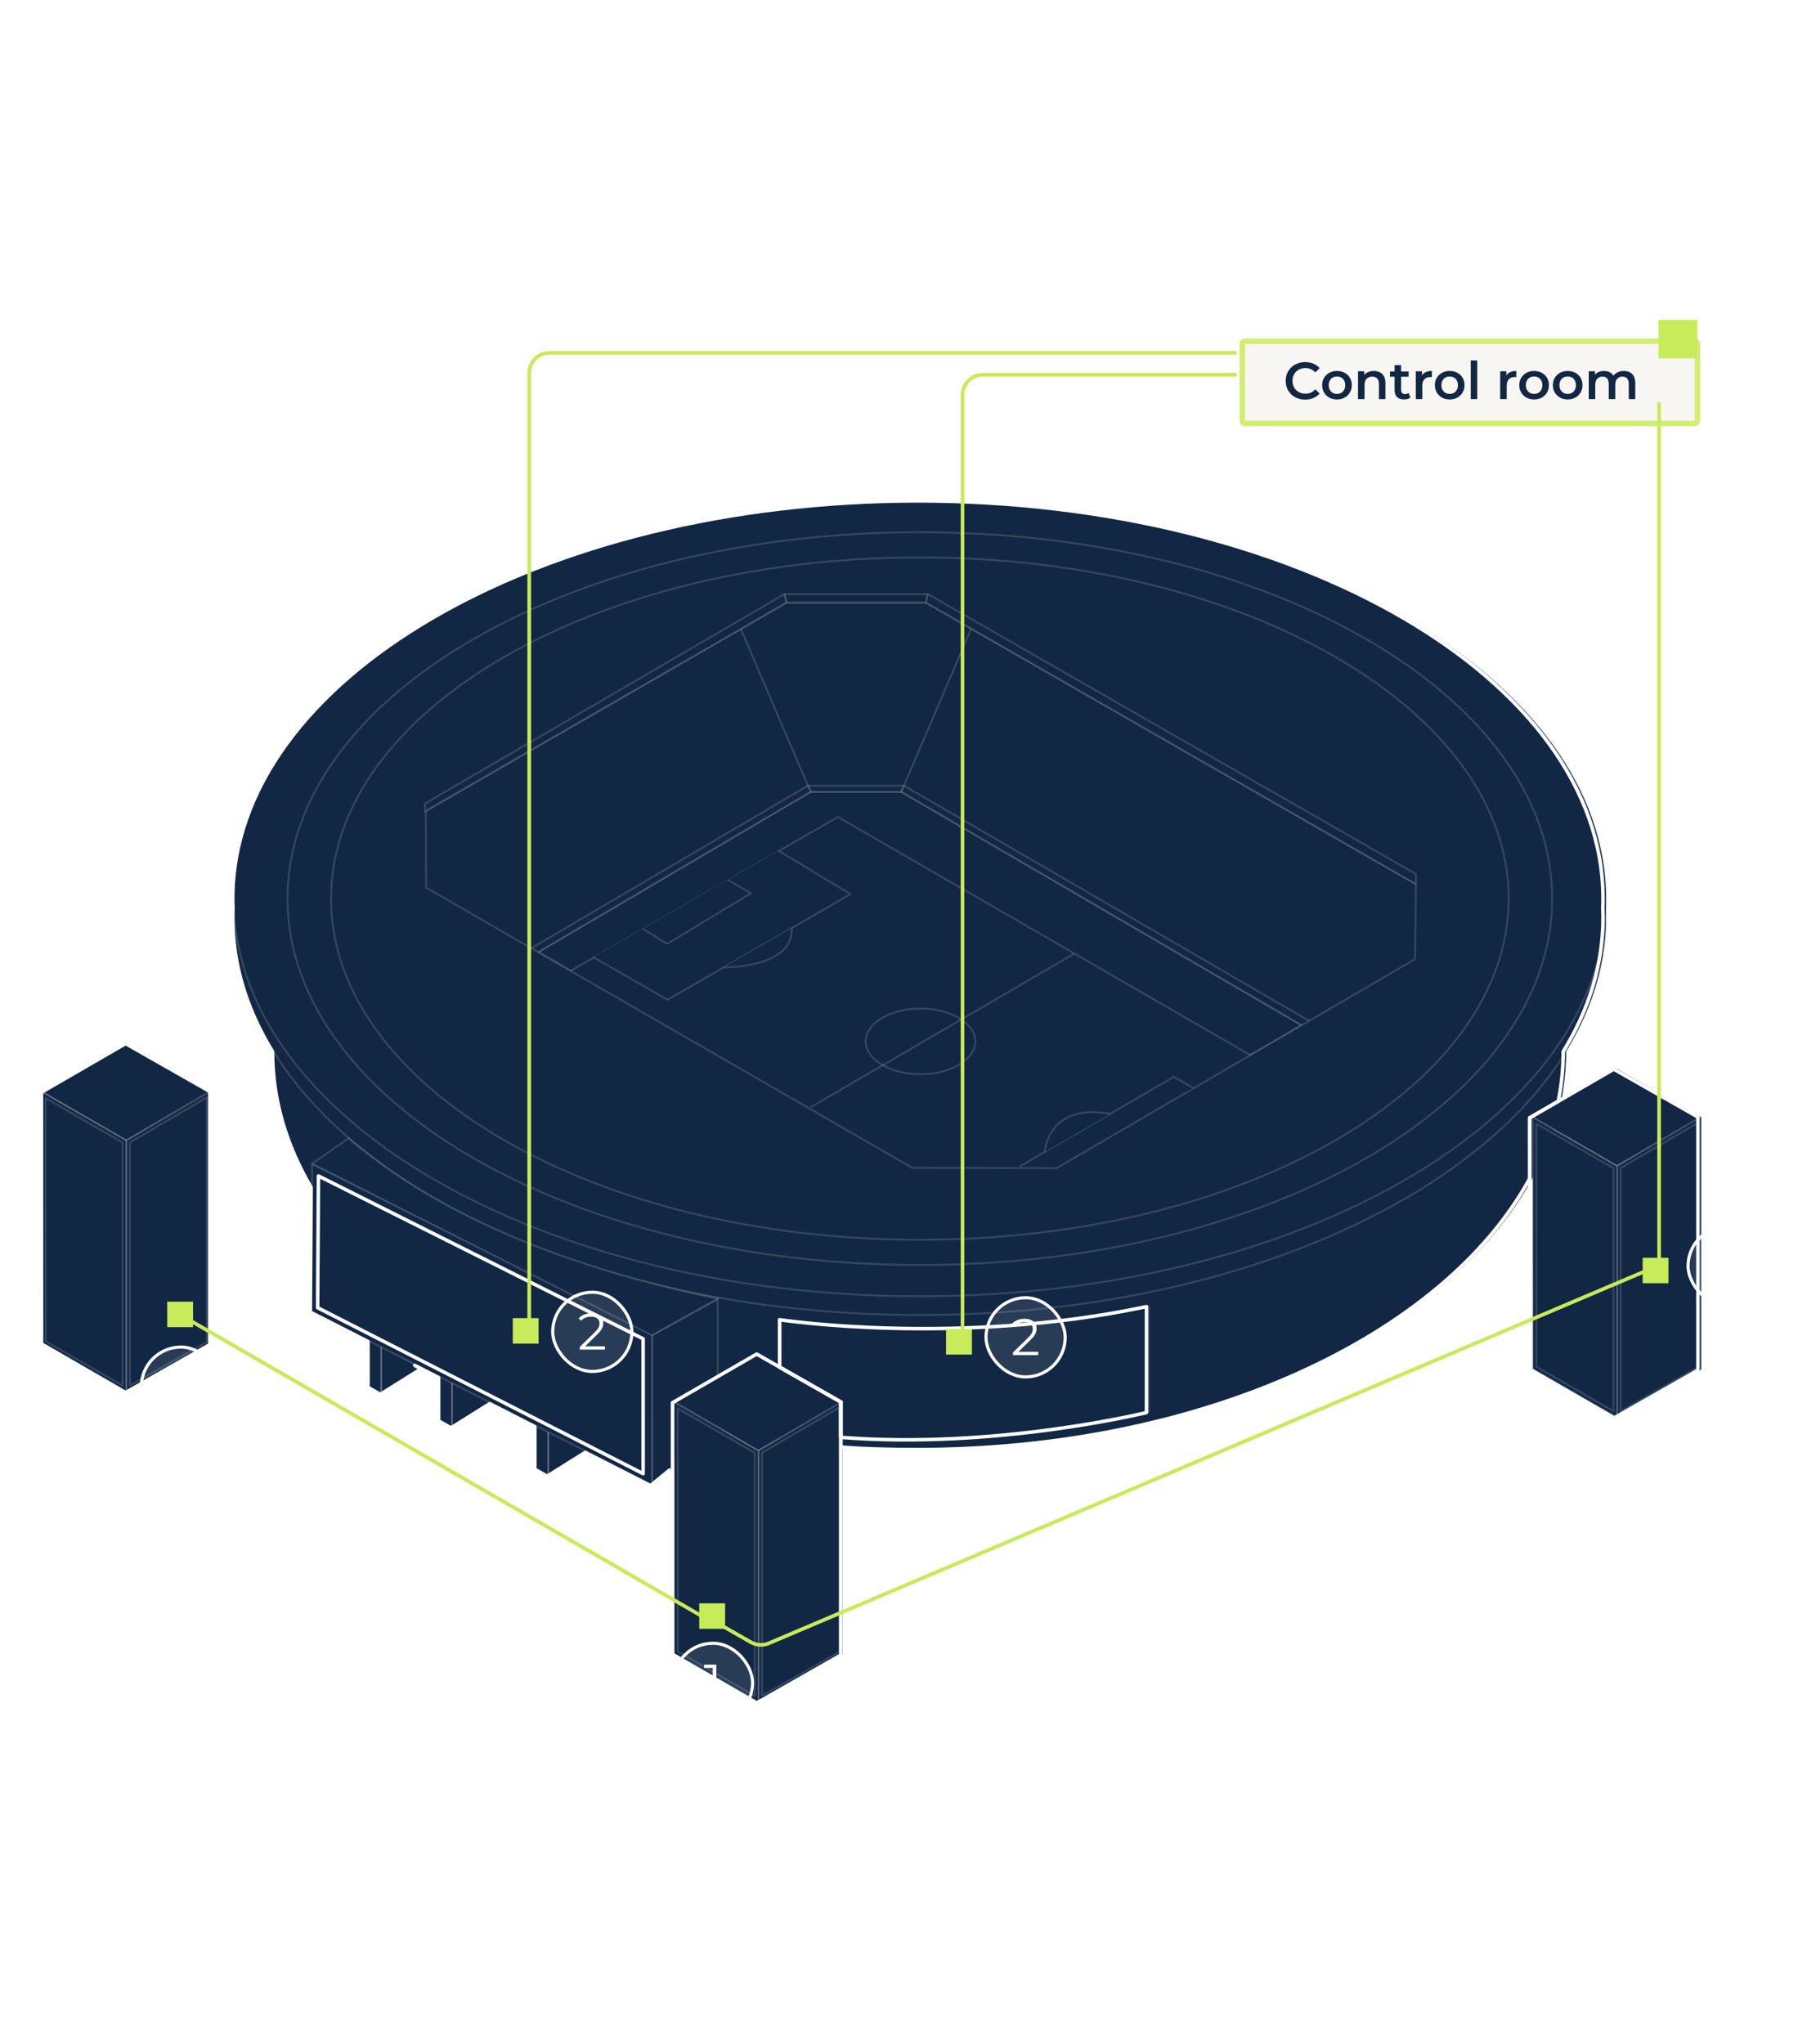 <svg width="305" height="345" viewBox="0 0 305 345" fill="none" xmlns="http://www.w3.org/2000/svg">
<path d="M155.258 244.562C215.521 244.562 264.374 214.51 264.374 177.439C264.374 140.368 215.521 110.315 155.258 110.315C94.995 110.315 46.143 140.368 46.143 177.439C46.143 214.51 94.995 244.562 155.258 244.562Z" fill="#122744" stroke="white" stroke-opacity="0.15" stroke-width="0.316" stroke-linejoin="round"/>
<path d="M155.258 221.97C219.237 221.97 271.102 191.918 271.102 154.847C271.102 117.776 219.237 87.724 155.258 87.724C91.279 87.724 39.414 117.776 39.414 154.847C39.414 191.918 91.279 221.97 155.258 221.97Z" fill="#122744" stroke="white" stroke-opacity="0.15" stroke-width="0.316" stroke-linejoin="round"/>
<path d="M131.873 241.217V222.648C131.873 222.648 161.845 227.219 193.915 220.442V238.309C193.915 238.309 161.229 246.318 131.873 241.211V241.217Z" fill="#122744" stroke="white" stroke-opacity="0.15" stroke-width="0.316" stroke-linejoin="round"/>
<path d="M62.281 225.735V234.065L64.366 235.248V226.955L62.281 225.735Z" fill="#122744" stroke="white" stroke-opacity="0.15" stroke-width="0.316" stroke-linejoin="round"/>
<path d="M64.367 235.248L71.219 230.966L64.367 226.955V235.248Z" fill="#122744" stroke="white" stroke-opacity="0.15" stroke-width="0.316" stroke-linejoin="round"/>
<path d="M152.131 133.647H136.818L123.047 101.512H165.903L152.131 133.647Z" fill="#122744" stroke="white" stroke-opacity="0.15" stroke-width="0.316" stroke-linejoin="round"/>
<path d="M136.819 133.647C121.487 142.667 106.156 151.687 90.824 160.712C111.885 172.849 132.946 184.993 154.001 197.13C162.123 197.142 170.239 197.161 178.361 197.173C192.145 189.133 205.928 181.093 219.718 173.053C197.189 159.918 174.667 146.783 152.138 133.647H136.819Z" fill="#122744" stroke="white" stroke-opacity="0.15" stroke-width="0.316" stroke-linejoin="round"/>
<path d="M212.884 179.164C199.285 190.05 185.692 200.943 172.094 211.829C146.105 196.261 120.123 180.692 94.135 165.123C109.898 156.048 125.667 146.973 141.431 137.904C165.248 151.655 189.06 165.413 212.877 179.164H212.884Z" fill="#122744" stroke="white" stroke-opacity="0.15" stroke-width="0.316" stroke-linejoin="round"/>
<path d="M136.819 133.647H152.138L152.582 132.618H136.381C136.461 132.797 136.535 132.982 136.615 133.16C136.683 133.321 136.757 133.487 136.825 133.647H136.819Z" fill="#122744" stroke="white" stroke-opacity="0.15" stroke-width="0.316" stroke-linejoin="round"/>
<path d="M136.818 133.647C121.012 142.944 105.211 152.241 89.405 161.544C88.437 161.673 87.462 161.809 86.494 161.938C103.121 152.167 119.747 142.389 136.374 132.618C136.522 132.963 136.67 133.308 136.818 133.647Z" fill="#122744" stroke="white" stroke-opacity="0.15" stroke-width="0.316" stroke-linejoin="round"/>
<path d="M224.159 174.18C224.301 174.753 224.449 175.326 224.591 175.899C200.44 161.815 176.289 147.731 152.139 133.647C152.287 133.302 152.435 132.957 152.583 132.618C176.443 146.474 200.304 160.324 224.165 174.18H224.159Z" fill="#122744" stroke="white" stroke-opacity="0.15" stroke-width="0.316" stroke-linejoin="round"/>
<path d="M155.258 84.551C91.286 84.551 39.42 114.604 39.42 151.68C39.42 188.757 91.286 218.804 155.264 218.804C219.242 218.804 271.108 188.751 271.108 151.68C271.108 114.61 219.236 84.551 155.258 84.551ZM238.835 161.901C218.675 173.656 198.514 185.418 178.354 197.173C170.232 197.16 162.116 197.142 153.993 197.129L71.933 149.826C71.909 145.507 71.884 141.188 71.865 136.869C92.149 125.151 112.433 113.433 132.717 101.715H156.3C183.867 117.555 211.434 133.395 239.002 149.228C238.946 153.455 238.891 157.675 238.841 161.901H238.835Z" fill="#122744" stroke="white" stroke-opacity="0.15" stroke-width="0.316" stroke-linejoin="round"/>
<path d="M156.3 101.715H132.717L132.365 100.298H156.652L156.3 101.715Z" fill="#122744" stroke="white" stroke-opacity="0.15" stroke-width="0.316" stroke-linejoin="round"/>
<path d="M238.997 149.228C211.429 133.388 183.862 117.548 156.295 101.715C156.412 101.24 156.529 100.772 156.646 100.298C184.09 116.045 211.54 131.786 238.984 147.534C238.984 148.101 238.99 148.667 238.997 149.234V149.228Z" fill="#122744" stroke="white" stroke-opacity="0.15" stroke-width="0.316" stroke-linejoin="round"/>
<path d="M71.742 136.937C71.742 136.499 71.742 136.062 71.742 135.625C91.952 123.851 112.162 112.071 132.372 100.298C132.489 100.772 132.606 101.24 132.723 101.715C112.396 113.458 92.075 125.194 71.748 136.937H71.742Z" fill="#122744" stroke="white" stroke-opacity="0.15" stroke-width="0.316" stroke-linejoin="round"/>
<path d="M35.535 184.296C30.793 187.032 26.05 189.767 21.308 192.503C16.565 189.767 11.823 187.032 7.08 184.296C11.823 181.561 16.565 178.825 21.308 176.09C26.05 178.825 30.793 181.561 35.535 184.296Z" fill="#122744" stroke="white" stroke-opacity="0.15" stroke-width="0.316" stroke-linejoin="round"/>
<path d="M35.534 226.863C30.792 229.555 26.049 232.248 21.307 234.946V192.51C26.049 189.731 30.792 186.952 35.534 184.174V226.869V226.863Z" fill="#122744" stroke="white" stroke-opacity="0.15" stroke-width="0.316" stroke-linejoin="round"/>
<path d="M21.924 192.854L34.918 185.239V226.505L21.924 233.88V192.854Z" fill="#122744" stroke="white" stroke-opacity="0.15" stroke-width="0.316" stroke-linejoin="round"/>
<path d="M7.092 226.745C11.829 229.481 16.571 232.21 21.308 234.946C21.308 220.4 21.308 207.055 21.308 192.509C16.565 189.774 11.823 187.038 7.08 184.303C7.08 198.855 7.086 212.199 7.092 226.752V226.745Z" fill="#122744" stroke="white" stroke-opacity="0.15" stroke-width="0.316" stroke-linejoin="round"/>
<path d="M7.709 226.389C7.709 219.445 7.709 193.539 7.703 192.892C7.703 192.263 7.703 191.641 7.703 185.369L20.697 192.861V233.88L7.715 226.395L7.709 226.389Z" fill="#122744" stroke="white" stroke-opacity="0.15" stroke-width="0.316" stroke-linejoin="round"/>
<path d="M155.258 89.837C96.312 89.837 48.529 117.524 48.529 151.68C48.529 185.837 96.312 213.524 155.258 213.524C214.204 213.524 261.987 185.837 261.987 151.68C261.987 117.524 214.204 89.837 155.258 89.837ZM155.258 209.267C100.37 209.267 55.874 183.483 55.874 151.68C55.874 119.878 100.377 94.094 155.258 94.094C210.14 94.094 254.642 119.878 254.642 151.68C254.642 183.483 210.146 209.267 155.258 209.267Z" fill="#122744" stroke="white" stroke-opacity="0.15" stroke-width="0.316" stroke-linejoin="round"/>
<path d="M90.478 239.541V247.877L92.557 249.053V240.761L90.478 239.541Z" fill="#122744" stroke="white" stroke-opacity="0.15" stroke-width="0.316" stroke-linejoin="round"/>
<path d="M92.557 249.054L99.408 244.779L92.557 240.762V249.054Z" fill="#122744" stroke="white" stroke-opacity="0.15" stroke-width="0.316" stroke-linejoin="round"/>
<path d="M74.223 231.392V239.727L76.307 240.91V232.611L74.223 231.392Z" fill="#122744" stroke="white" stroke-opacity="0.15" stroke-width="0.316" stroke-linejoin="round"/>
<path d="M76.307 240.909L83.158 236.627L76.307 232.61V240.909Z" fill="#122744" stroke="white" stroke-opacity="0.15" stroke-width="0.316" stroke-linejoin="round"/>
<path d="M110.041 250.638V225.378L121.142 219.217V241.396L110.041 250.638Z" fill="#122744" stroke="white" stroke-opacity="0.15" stroke-width="0.316" stroke-linejoin="round"/>
<path d="M52.685 196.421L52.531 221.379L110.04 250.637V225.119L52.685 196.421Z" fill="#122744" stroke="white" stroke-opacity="0.15" stroke-width="0.316" stroke-linejoin="round"/>
<path d="M59.469 192.724L58.853 192.108L52.685 196.421L110.04 225.377L121.141 219.216L121.116 219.204C82.288 211.207 65.637 197.653 59.469 192.724Z" fill="#122744" stroke="white" stroke-opacity="0.15" stroke-width="0.316" stroke-linejoin="round"/>
<path d="M100.148 161.576L112.68 168.753L143.541 150.929L131.397 143.592" fill="#122744"/>
<path d="M100.148 161.576L112.68 168.753L143.541 150.929L131.397 143.592" stroke="white" stroke-opacity="0.15" stroke-width="0.316" stroke-miterlimit="10"/>
<path d="M122.135 163.294C122.135 163.294 134.056 163.424 133.612 156.665L122.135 163.294Z" fill="#122744"/>
<path d="M122.135 163.294C122.135 163.294 134.056 163.424 133.612 156.665" stroke="white" stroke-opacity="0.15" stroke-width="0.316" stroke-miterlimit="10"/>
<path d="M108.555 156.806L112.594 159.326L126.76 150.768L122.832 148.52" fill="#122744"/>
<path d="M108.555 156.806L112.594 159.326L126.76 150.768L122.832 148.52" stroke="white" stroke-opacity="0.15" stroke-width="0.316" stroke-miterlimit="10"/>
<path d="M155.37 181.327C160.479 181.327 164.621 178.844 164.621 175.782C164.621 172.72 160.479 170.237 155.37 170.237C150.261 170.237 146.119 172.72 146.119 175.782C146.119 178.844 150.261 181.327 155.37 181.327Z" fill="#122744" stroke="white" stroke-opacity="0.15" stroke-width="0.316" stroke-miterlimit="10"/>
<path d="M136.867 186.872L181.271 160.996" stroke="white" stroke-opacity="0.15" stroke-width="0.316" stroke-miterlimit="10"/>
<path d="M201.456 183.706L198.132 181.753L172.094 196.909" fill="#122744"/>
<path d="M201.456 183.706L198.132 181.753L172.094 196.909" stroke="white" stroke-opacity="0.15" stroke-width="0.316" stroke-miterlimit="10"/>
<path d="M176.344 194.437C176.344 194.437 176.819 186.083 187.371 188.017L176.344 194.437Z" fill="#122744"/>
<path d="M176.344 194.437C176.344 194.437 176.819 186.083 187.371 188.017" stroke="white" stroke-opacity="0.15" stroke-width="0.316" stroke-miterlimit="10"/>
<path d="M142.227 236.664C137.484 239.4 132.742 242.135 127.999 244.871C123.257 242.135 118.514 239.4 113.771 236.664C118.514 233.929 123.257 231.193 127.999 228.458C132.742 231.193 137.484 233.929 142.227 236.664Z" fill="#122744" stroke="white" stroke-opacity="0.15" stroke-width="0.316" stroke-linejoin="round"/>
<path d="M142.228 279.23C137.485 281.922 132.743 284.615 128 287.313V244.877C132.743 242.098 137.485 239.32 142.228 236.541V279.236V279.23Z" fill="#122744" stroke="white" stroke-opacity="0.15" stroke-width="0.316" stroke-linejoin="round"/>
<path d="M128.615 245.222L141.609 237.607V278.873L128.615 286.248V245.222Z" fill="#122744" stroke="white" stroke-opacity="0.15" stroke-width="0.316" stroke-linejoin="round"/>
<path d="M113.784 279.113C118.52 281.848 123.263 284.577 127.999 287.313C127.999 272.767 127.999 259.422 127.999 244.876C123.257 242.141 118.514 239.405 113.771 236.67C113.771 251.222 113.778 264.567 113.784 279.119V279.113Z" fill="#122744" stroke="white" stroke-opacity="0.15" stroke-width="0.316" stroke-linejoin="round"/>
<path d="M114.401 278.756C114.401 271.812 114.401 245.906 114.395 245.259C114.395 244.63 114.395 244.008 114.395 237.736L127.389 245.228V286.248L114.407 278.762L114.401 278.756Z" fill="#122744" stroke="white" stroke-opacity="0.15" stroke-width="0.316" stroke-linejoin="round"/>
<path d="M287.156 188.61C282.414 191.345 277.671 194.081 272.929 196.816C268.186 194.081 263.444 191.345 258.701 188.61C263.444 185.874 268.186 183.139 272.929 180.403C277.671 183.139 282.414 185.874 287.156 188.61Z" fill="#122744" stroke="white" stroke-opacity="0.15" stroke-width="0.316" stroke-linejoin="round"/>
<path d="M287.155 231.175C282.413 233.868 277.67 236.56 272.928 239.259V196.822C277.67 194.043 282.413 191.265 287.155 188.486V231.182V231.175Z" fill="#122744" stroke="white" stroke-opacity="0.15" stroke-width="0.316" stroke-linejoin="round"/>
<path d="M273.545 197.167L286.539 189.552V230.818L273.545 238.192V197.167Z" fill="#122744" stroke="white" stroke-opacity="0.15" stroke-width="0.316" stroke-linejoin="round"/>
<path d="M258.713 231.058C263.45 233.793 268.192 236.523 272.929 239.258C272.929 224.712 272.929 211.368 272.929 196.822C268.186 194.086 263.444 191.351 258.701 188.615C258.701 203.167 258.707 216.512 258.713 231.064V231.058Z" fill="#122744" stroke="white" stroke-opacity="0.15" stroke-width="0.316" stroke-linejoin="round"/>
<path d="M259.33 230.701C259.33 223.758 259.33 197.851 259.324 197.204C259.324 196.576 259.324 195.953 259.324 189.682L272.318 197.173V238.193L259.337 230.707L259.33 230.701Z" fill="#122744" stroke="white" stroke-opacity="0.15" stroke-width="0.316" stroke-linejoin="round"/>
<path d="M53.609 220.732L53.751 198.492L108.556 225.985V248.748L53.609 220.732Z" stroke="white" stroke-width="0.59" stroke-linejoin="round"/>
<path d="M131.582 222.754V230.769L141.913 236.645V242.619C168.053 244.685 193.51 238.433 193.51 238.433V220.553C161.496 227.335 131.576 222.76 131.576 222.76L131.582 222.754Z" stroke="white" stroke-width="0.59" stroke-linejoin="round"/>
<path d="M141.913 242.619V236.644L131.582 230.769" stroke="white" stroke-width="0.59" stroke-linejoin="round"/>
<path d="M7 184.366L21.203 176.153L35.406 184.236V226.964L21.203 235.053L7.012 226.847L7 184.366Z" stroke="white" stroke-width="0.59" stroke-linejoin="round"/>
<path d="M113.506 236.774L127.709 228.562L141.912 236.645V279.372L127.709 287.462L113.518 279.255L113.506 236.774Z" stroke="white" stroke-width="0.59" stroke-linejoin="round"/>
<path d="M258.182 188.682L272.385 180.47L286.587 188.553V231.281L272.385 239.37L258.194 231.163L258.182 188.682Z" stroke="white" stroke-width="0.59" stroke-linejoin="round"/>
<path d="M142.108 244.283C146.51 244.616 150.376 244.678 154.926 244.678C202.927 244.678 243.67 225.534 258.181 198.948V188.682L263.008 185.889C263.562 183.139 263.851 180.34 263.851 177.497C263.851 177.497 263.851 177.491 263.851 177.485C268.192 170.425 270.568 162.817 270.568 154.888C270.568 154.358 270.556 153.828 270.531 153.304C270.549 152.773 270.568 152.249 270.568 151.719C270.568 114.627 218.792 84.551 154.926 84.551C91.059 84.551 39.283 114.627 39.283 151.725C39.283 152.255 39.295 152.786 39.32 153.31C39.302 153.84 39.283 154.364 39.283 154.894C39.283 162.823 41.653 170.432 46 177.491C46 177.491 46 177.497 46 177.504C46 185.55 48.296 193.269 52.507 200.421L52.378 221.483L62.111 226.446V234.178L64.192 235.362L71.032 231.077L69.992 230.466L74.03 232.525V239.844L76.111 241.028L82.655 236.928L90.258 240.806V248.001L92.339 249.185L98.779 245.153L109.793 250.769L113.179 247.995" stroke="white" stroke-width="0.59" stroke-linejoin="round"/>
<path d="M122.387 270.633H118.025V274.934H122.387V270.633Z" fill="#C7EB59"/>
<path d="M90.91 222.492H86.549V226.793H90.91V222.492Z" fill="#C7EB59"/>
<path d="M281.621 212.309H277.26V216.61H281.621V212.309Z" fill="#C7EB59"/>
<path d="M164.047 224.344H159.686V228.645H164.047V224.344Z" fill="#C7EB59"/>
<g filter="url(#filter0_d_19_30684)">
<rect x="209.678" y="54" width="76.84" height="13.887" rx="0.463" fill="#F8F6F2" stroke="#D1EE71" stroke-width="0.926"/>
<path d="M220.295 63.865C219.826 63.865 219.389 63.789 218.985 63.637C218.586 63.478 218.237 63.258 217.938 62.977C217.645 62.69 217.416 62.353 217.252 61.966C217.088 61.579 217.006 61.157 217.006 60.699C217.006 60.242 217.088 59.82 217.252 59.433C217.416 59.046 217.648 58.712 217.947 58.43C218.246 58.143 218.595 57.923 218.994 57.77C219.392 57.612 219.829 57.533 220.304 57.533C220.808 57.533 221.268 57.621 221.685 57.797C222.101 57.967 222.453 58.222 222.74 58.562L222.001 59.257C221.779 59.016 221.529 58.837 221.254 58.72C220.978 58.597 220.679 58.536 220.357 58.536C220.034 58.536 219.738 58.588 219.468 58.694C219.205 58.799 218.973 58.949 218.774 59.142C218.58 59.336 218.428 59.565 218.316 59.828C218.211 60.092 218.158 60.383 218.158 60.699C218.158 61.016 218.211 61.306 218.316 61.57C218.428 61.834 218.58 62.062 218.774 62.256C218.973 62.449 219.205 62.599 219.468 62.704C219.738 62.81 220.034 62.863 220.357 62.863C220.679 62.863 220.978 62.804 221.254 62.687C221.529 62.564 221.779 62.379 222.001 62.133L222.74 62.836C222.453 63.17 222.101 63.425 221.685 63.601C221.268 63.777 220.805 63.865 220.295 63.865ZM225.661 63.839C225.18 63.839 224.752 63.736 224.377 63.531C224.001 63.32 223.705 63.033 223.488 62.669C223.271 62.306 223.163 61.892 223.163 61.429C223.163 60.96 223.271 60.547 223.488 60.189C223.705 59.825 224.001 59.541 224.377 59.336C224.752 59.131 225.18 59.028 225.661 59.028C226.147 59.028 226.578 59.131 226.953 59.336C227.335 59.541 227.631 59.823 227.842 60.18C228.059 60.538 228.167 60.954 228.167 61.429C228.167 61.892 228.059 62.306 227.842 62.669C227.631 63.033 227.335 63.32 226.953 63.531C226.578 63.736 226.147 63.839 225.661 63.839ZM225.661 62.898C225.93 62.898 226.171 62.839 226.382 62.722C226.593 62.605 226.757 62.435 226.874 62.212C226.997 61.989 227.059 61.728 227.059 61.429C227.059 61.124 226.997 60.863 226.874 60.646C226.757 60.423 226.593 60.254 226.382 60.136C226.171 60.019 225.933 59.96 225.669 59.96C225.4 59.96 225.159 60.019 224.948 60.136C224.743 60.254 224.579 60.423 224.456 60.646C224.333 60.863 224.271 61.124 224.271 61.429C224.271 61.728 224.333 61.989 224.456 62.212C224.579 62.435 224.743 62.605 224.948 62.722C225.159 62.839 225.397 62.898 225.661 62.898ZM231.883 59.028C232.259 59.028 232.593 59.101 232.886 59.248C233.185 59.395 233.419 59.62 233.589 59.925C233.76 60.224 233.845 60.611 233.845 61.086V63.777H232.745V61.227C232.745 60.81 232.645 60.5 232.446 60.295C232.253 60.089 231.98 59.987 231.628 59.987C231.37 59.987 231.142 60.039 230.942 60.145C230.743 60.251 230.587 60.409 230.476 60.62C230.371 60.825 230.318 61.086 230.318 61.403V63.777H229.218V59.081H230.265V60.347L230.08 59.96C230.244 59.661 230.482 59.433 230.793 59.274C231.109 59.11 231.473 59.028 231.883 59.028ZM237.007 63.839C236.491 63.839 236.092 63.707 235.811 63.443C235.529 63.173 235.389 62.778 235.389 62.256V58.043H236.488V62.229C236.488 62.452 236.544 62.625 236.655 62.748C236.772 62.871 236.934 62.933 237.139 62.933C237.385 62.933 237.59 62.868 237.754 62.739L238.062 63.522C237.933 63.628 237.775 63.707 237.587 63.76C237.4 63.812 237.206 63.839 237.007 63.839ZM234.615 59.995V59.116H237.746V59.995H234.615ZM238.967 63.777V59.081H240.013V60.374L239.89 59.995C240.031 59.679 240.251 59.438 240.55 59.274C240.855 59.11 241.233 59.028 241.684 59.028V60.075C241.637 60.063 241.593 60.057 241.552 60.057C241.511 60.051 241.47 60.048 241.429 60.048C241.013 60.048 240.682 60.171 240.435 60.418C240.189 60.658 240.066 61.019 240.066 61.499V63.777H238.967ZM244.685 63.839C244.204 63.839 243.776 63.736 243.401 63.531C243.025 63.32 242.729 63.033 242.512 62.669C242.295 62.306 242.187 61.892 242.187 61.429C242.187 60.96 242.295 60.547 242.512 60.189C242.729 59.825 243.025 59.541 243.401 59.336C243.776 59.131 244.204 59.028 244.685 59.028C245.171 59.028 245.602 59.131 245.978 59.336C246.359 59.541 246.655 59.823 246.866 60.18C247.083 60.538 247.191 60.954 247.191 61.429C247.191 61.892 247.083 62.306 246.866 62.669C246.655 63.033 246.359 63.32 245.978 63.531C245.602 63.736 245.171 63.839 244.685 63.839ZM244.685 62.898C244.954 62.898 245.195 62.839 245.406 62.722C245.617 62.605 245.781 62.435 245.898 62.212C246.022 61.989 246.083 61.728 246.083 61.429C246.083 61.124 246.022 60.863 245.898 60.646C245.781 60.423 245.617 60.254 245.406 60.136C245.195 60.019 244.957 59.96 244.694 59.96C244.424 59.96 244.183 60.019 243.972 60.136C243.767 60.254 243.603 60.423 243.48 60.646C243.357 60.863 243.295 61.124 243.295 61.429C243.295 61.728 243.357 61.989 243.48 62.212C243.603 62.435 243.767 62.605 243.972 62.722C244.183 62.839 244.421 62.898 244.685 62.898ZM248.243 63.777V57.252H249.342V63.777H248.243ZM253.215 63.777V59.081H254.262V60.374L254.139 59.995C254.28 59.679 254.5 59.438 254.799 59.274C255.103 59.11 255.482 59.028 255.933 59.028V60.075C255.886 60.063 255.842 60.057 255.801 60.057C255.76 60.051 255.719 60.048 255.678 60.048C255.262 60.048 254.93 60.171 254.684 60.418C254.438 60.658 254.315 61.019 254.315 61.499V63.777H253.215ZM258.934 63.839C258.453 63.839 258.025 63.736 257.649 63.531C257.274 63.32 256.978 63.033 256.761 62.669C256.544 62.306 256.436 61.892 256.436 61.429C256.436 60.96 256.544 60.547 256.761 60.189C256.978 59.825 257.274 59.541 257.649 59.336C258.025 59.131 258.453 59.028 258.934 59.028C259.42 59.028 259.851 59.131 260.226 59.336C260.608 59.541 260.904 59.823 261.115 60.18C261.332 60.538 261.44 60.954 261.44 61.429C261.44 61.892 261.332 62.306 261.115 62.669C260.904 63.033 260.608 63.32 260.226 63.531C259.851 63.736 259.42 63.839 258.934 63.839ZM258.934 62.898C259.203 62.898 259.444 62.839 259.655 62.722C259.866 62.605 260.03 62.435 260.147 62.212C260.27 61.989 260.332 61.728 260.332 61.429C260.332 61.124 260.27 60.863 260.147 60.646C260.03 60.423 259.866 60.254 259.655 60.136C259.444 60.019 259.206 59.96 258.942 59.96C258.673 59.96 258.432 60.019 258.221 60.136C258.016 60.254 257.852 60.423 257.729 60.646C257.606 60.863 257.544 61.124 257.544 61.429C257.544 61.728 257.606 61.989 257.729 62.212C257.852 62.435 258.016 62.605 258.221 62.722C258.432 62.839 258.67 62.898 258.934 62.898ZM264.602 63.839C264.121 63.839 263.693 63.736 263.318 63.531C262.943 63.32 262.647 63.033 262.43 62.669C262.213 62.306 262.104 61.892 262.104 61.429C262.104 60.96 262.213 60.547 262.43 60.189C262.647 59.825 262.943 59.541 263.318 59.336C263.693 59.131 264.121 59.028 264.602 59.028C265.089 59.028 265.52 59.131 265.895 59.336C266.276 59.541 266.572 59.823 266.783 60.18C267 60.538 267.109 60.954 267.109 61.429C267.109 61.892 267 62.306 266.783 62.669C266.572 63.033 266.276 63.32 265.895 63.531C265.52 63.736 265.089 63.839 264.602 63.839ZM264.602 62.898C264.872 62.898 265.112 62.839 265.323 62.722C265.534 62.605 265.699 62.435 265.816 62.212C265.939 61.989 266.001 61.728 266.001 61.429C266.001 61.124 265.939 60.863 265.816 60.646C265.699 60.423 265.534 60.254 265.323 60.136C265.112 60.019 264.875 59.96 264.611 59.96C264.341 59.96 264.101 60.019 263.89 60.136C263.685 60.254 263.52 60.423 263.397 60.646C263.274 60.863 263.213 61.124 263.213 61.429C263.213 61.728 263.274 61.989 263.397 62.212C263.52 62.435 263.685 62.605 263.89 62.722C264.101 62.839 264.338 62.898 264.602 62.898ZM274.088 59.028C274.463 59.028 274.794 59.101 275.082 59.248C275.375 59.395 275.603 59.62 275.768 59.925C275.932 60.224 276.014 60.611 276.014 61.086V63.777H274.914V61.227C274.914 60.81 274.824 60.5 274.642 60.295C274.46 60.089 274.199 59.987 273.859 59.987C273.619 59.987 273.405 60.039 273.217 60.145C273.035 60.251 272.892 60.406 272.786 60.611C272.686 60.816 272.637 61.077 272.637 61.394V63.777H271.537V61.227C271.537 60.81 271.446 60.5 271.265 60.295C271.083 60.089 270.822 59.987 270.482 59.987C270.241 59.987 270.027 60.039 269.84 60.145C269.658 60.251 269.514 60.406 269.409 60.611C269.309 60.816 269.259 61.077 269.259 61.394V63.777H268.16V59.081H269.207V60.33L269.022 59.96C269.18 59.656 269.409 59.424 269.708 59.266C270.013 59.107 270.359 59.028 270.746 59.028C271.185 59.028 271.567 59.137 271.889 59.353C272.217 59.57 272.434 59.899 272.54 60.339L272.109 60.189C272.261 59.837 272.513 59.556 272.865 59.345C273.217 59.134 273.625 59.028 274.088 59.028Z" fill="#122744"/>
</g>
<path d="M286.505 54H279.934V60.48H286.505V54Z" fill="#C7EB59"/>
<path class="green-line" d="M32.203 222.957L118.707 272.937" stroke="#C7EB59" stroke-width="0.619"/>
<path class="green-line" d="M121.729 274.336L126.738 277.198C127.665 277.728 128.786 277.794 129.769 277.377L278.648 214.16" stroke="#C7EB59" stroke-width="0.619"/>
<path class="green-line" d="M280.037 213.234L280.037 67.887" stroke="#C7EB59" stroke-width="0.619"/>
<path d="M32.586 219.715H28.225V224.016H32.586V219.715Z" fill="#C7EB59"/>
<g filter="url(#filter1_b_19_30684)">
<rect x="23.596" y="227.121" width="13.887" height="13.887" rx="6.943" fill="white" fill-opacity="0.1"/>
<rect x="23.856" y="227.381" width="13.366" height="13.366" rx="6.683" stroke="white" stroke-width="0.521"/>
<path d="M30.481 237.064V231.249L30.759 231.545H29.049V230.989H31.106V237.064H30.481Z" fill="white"/>
</g>
<g filter="url(#filter2_b_19_30684)">
<rect x="113.396" y="277.113" width="13.887" height="13.887" rx="6.943" fill="white" fill-opacity="0.1"/>
<rect x="113.657" y="277.374" width="13.366" height="13.366" rx="6.683" stroke="white" stroke-width="0.521"/>
<path d="M120.282 287.057V281.242L120.56 281.537H118.85V280.981H120.907V287.057H120.282Z" fill="white"/>
</g>
<g filter="url(#filter3_b_19_30684)">
<rect x="284.666" y="206.754" width="13.887" height="13.887" rx="6.943" fill="white" fill-opacity="0.1"/>
<rect x="284.926" y="207.014" width="13.366" height="13.366" rx="6.683" stroke="white" stroke-width="0.521"/>
<path d="M291.552 216.697V210.882L291.829 211.177H290.119V210.622H292.176V216.697H291.552Z" fill="white"/>
</g>
<g filter="url(#filter4_b_19_30684)">
<rect x="93.029" y="217.863" width="13.887" height="13.887" rx="6.943" fill="white" fill-opacity="0.1"/>
<rect x="93.29" y="218.124" width="13.366" height="13.366" rx="6.683" stroke="white" stroke-width="0.521"/>
<path d="M97.845 227.807V227.364L100.37 224.89C100.602 224.665 100.775 224.468 100.891 224.3C101.007 224.127 101.085 223.965 101.125 223.814C101.166 223.664 101.186 223.522 101.186 223.389C101.186 223.036 101.065 222.758 100.822 222.556C100.584 222.353 100.231 222.252 99.763 222.252C99.404 222.252 99.086 222.307 98.808 222.417C98.536 222.527 98.302 222.698 98.105 222.929L97.662 222.547C97.9 222.269 98.203 222.055 98.574 221.905C98.944 221.754 99.358 221.679 99.815 221.679C100.226 221.679 100.582 221.746 100.882 221.879C101.183 222.006 101.415 222.194 101.577 222.443C101.745 222.692 101.828 222.984 101.828 223.32C101.828 223.516 101.8 223.71 101.742 223.901C101.69 224.092 101.591 224.294 101.447 224.509C101.308 224.717 101.102 224.954 100.83 225.22L98.513 227.494L98.339 227.251H102.106V227.807H97.845Z" fill="white"/>
</g>
<g filter="url(#filter5_b_19_30684)">
<rect x="166.166" y="218.789" width="13.887" height="13.887" rx="6.943" fill="white" fill-opacity="0.1"/>
<rect x="166.426" y="219.049" width="13.366" height="13.366" rx="6.683" stroke="white" stroke-width="0.521"/>
<path d="M170.981 228.732V228.29L173.507 225.816C173.739 225.591 173.912 225.394 174.028 225.226C174.144 225.052 174.222 224.89 174.262 224.74C174.303 224.59 174.323 224.448 174.323 224.315C174.323 223.962 174.201 223.684 173.958 223.482C173.721 223.279 173.368 223.178 172.9 223.178C172.541 223.178 172.223 223.233 171.945 223.343C171.673 223.453 171.439 223.623 171.242 223.855L170.799 223.473C171.036 223.195 171.34 222.981 171.71 222.831C172.081 222.68 172.494 222.605 172.952 222.605C173.362 222.605 173.718 222.671 174.019 222.805C174.32 222.932 174.551 223.12 174.713 223.369C174.881 223.618 174.965 223.91 174.965 224.245C174.965 224.442 174.936 224.636 174.878 224.827C174.826 225.018 174.728 225.22 174.583 225.434C174.444 225.643 174.239 225.88 173.967 226.146L171.65 228.42L171.476 228.177H175.243V228.732H170.981Z" fill="white"/>
</g>
<path class="green-line" d="M162.463 225.27V66.675C162.463 64.788 163.993 63.258 165.88 63.258H208.752" stroke="#C7EB59" stroke-width="0.619"/>
<path class="green-line" d="M89.326 225.27V62.972C89.326 61.085 90.856 59.555 92.744 59.555H208.752" stroke="#C7EB59" stroke-width="0.619"/>
<defs>
<filter id="filter0_d_19_30684" x="205.627" y="53.537" width="84.942" height="21.989" filterUnits="userSpaceOnUse" color-interpolation-filters="sRGB">
<feFlood flood-opacity="0" result="BackgroundImageFix"/>
<feColorMatrix in="SourceAlpha" type="matrix" values="0 0 0 0 0 0 0 0 0 0 0 0 0 0 0 0 0 0 127 0" result="hardAlpha"/>
<feOffset dy="3.588"/>
<feGaussianBlur stdDeviation="1.794"/>
<feComposite in2="hardAlpha" operator="out"/>
<feColorMatrix type="matrix" values="0 0 0 0 0 0 0 0 0 0 0 0 0 0 0 0 0 0 0.25 0"/>
<feBlend mode="normal" in2="BackgroundImageFix" result="effect1_dropShadow_19_30684"/>
<feBlend mode="normal" in="SourceGraphic" in2="effect1_dropShadow_19_30684" result="shape"/>
</filter>
<filter id="filter1_b_19_30684" x="21.643" y="225.168" width="17.792" height="17.792" filterUnits="userSpaceOnUse" color-interpolation-filters="sRGB">
<feFlood flood-opacity="0" result="BackgroundImageFix"/>
<feGaussianBlur in="BackgroundImageFix" stdDeviation="0.976"/>
<feComposite in2="SourceAlpha" operator="in" result="effect1_backgroundBlur_19_30684"/>
<feBlend mode="normal" in="SourceGraphic" in2="effect1_backgroundBlur_19_30684" result="shape"/>
</filter>
<filter id="filter2_b_19_30684" x="111.444" y="275.16" width="17.792" height="17.792" filterUnits="userSpaceOnUse" color-interpolation-filters="sRGB">
<feFlood flood-opacity="0" result="BackgroundImageFix"/>
<feGaussianBlur in="BackgroundImageFix" stdDeviation="0.976"/>
<feComposite in2="SourceAlpha" operator="in" result="effect1_backgroundBlur_19_30684"/>
<feBlend mode="normal" in="SourceGraphic" in2="effect1_backgroundBlur_19_30684" result="shape"/>
</filter>
<filter id="filter3_b_19_30684" x="282.713" y="204.801" width="17.792" height="17.792" filterUnits="userSpaceOnUse" color-interpolation-filters="sRGB">
<feFlood flood-opacity="0" result="BackgroundImageFix"/>
<feGaussianBlur in="BackgroundImageFix" stdDeviation="0.976"/>
<feComposite in2="SourceAlpha" operator="in" result="effect1_backgroundBlur_19_30684"/>
<feBlend mode="normal" in="SourceGraphic" in2="effect1_backgroundBlur_19_30684" result="shape"/>
</filter>
<filter id="filter4_b_19_30684" x="91.076" y="215.91" width="17.792" height="17.792" filterUnits="userSpaceOnUse" color-interpolation-filters="sRGB">
<feFlood flood-opacity="0" result="BackgroundImageFix"/>
<feGaussianBlur in="BackgroundImageFix" stdDeviation="0.976"/>
<feComposite in2="SourceAlpha" operator="in" result="effect1_backgroundBlur_19_30684"/>
<feBlend mode="normal" in="SourceGraphic" in2="effect1_backgroundBlur_19_30684" result="shape"/>
</filter>
<filter id="filter5_b_19_30684" x="164.213" y="216.836" width="17.792" height="17.792" filterUnits="userSpaceOnUse" color-interpolation-filters="sRGB">
<feFlood flood-opacity="0" result="BackgroundImageFix"/>
<feGaussianBlur in="BackgroundImageFix" stdDeviation="0.976"/>
<feComposite in2="SourceAlpha" operator="in" result="effect1_backgroundBlur_19_30684"/>
<feBlend mode="normal" in="SourceGraphic" in2="effect1_backgroundBlur_19_30684" result="shape"/>
</filter>
</defs>
</svg>
